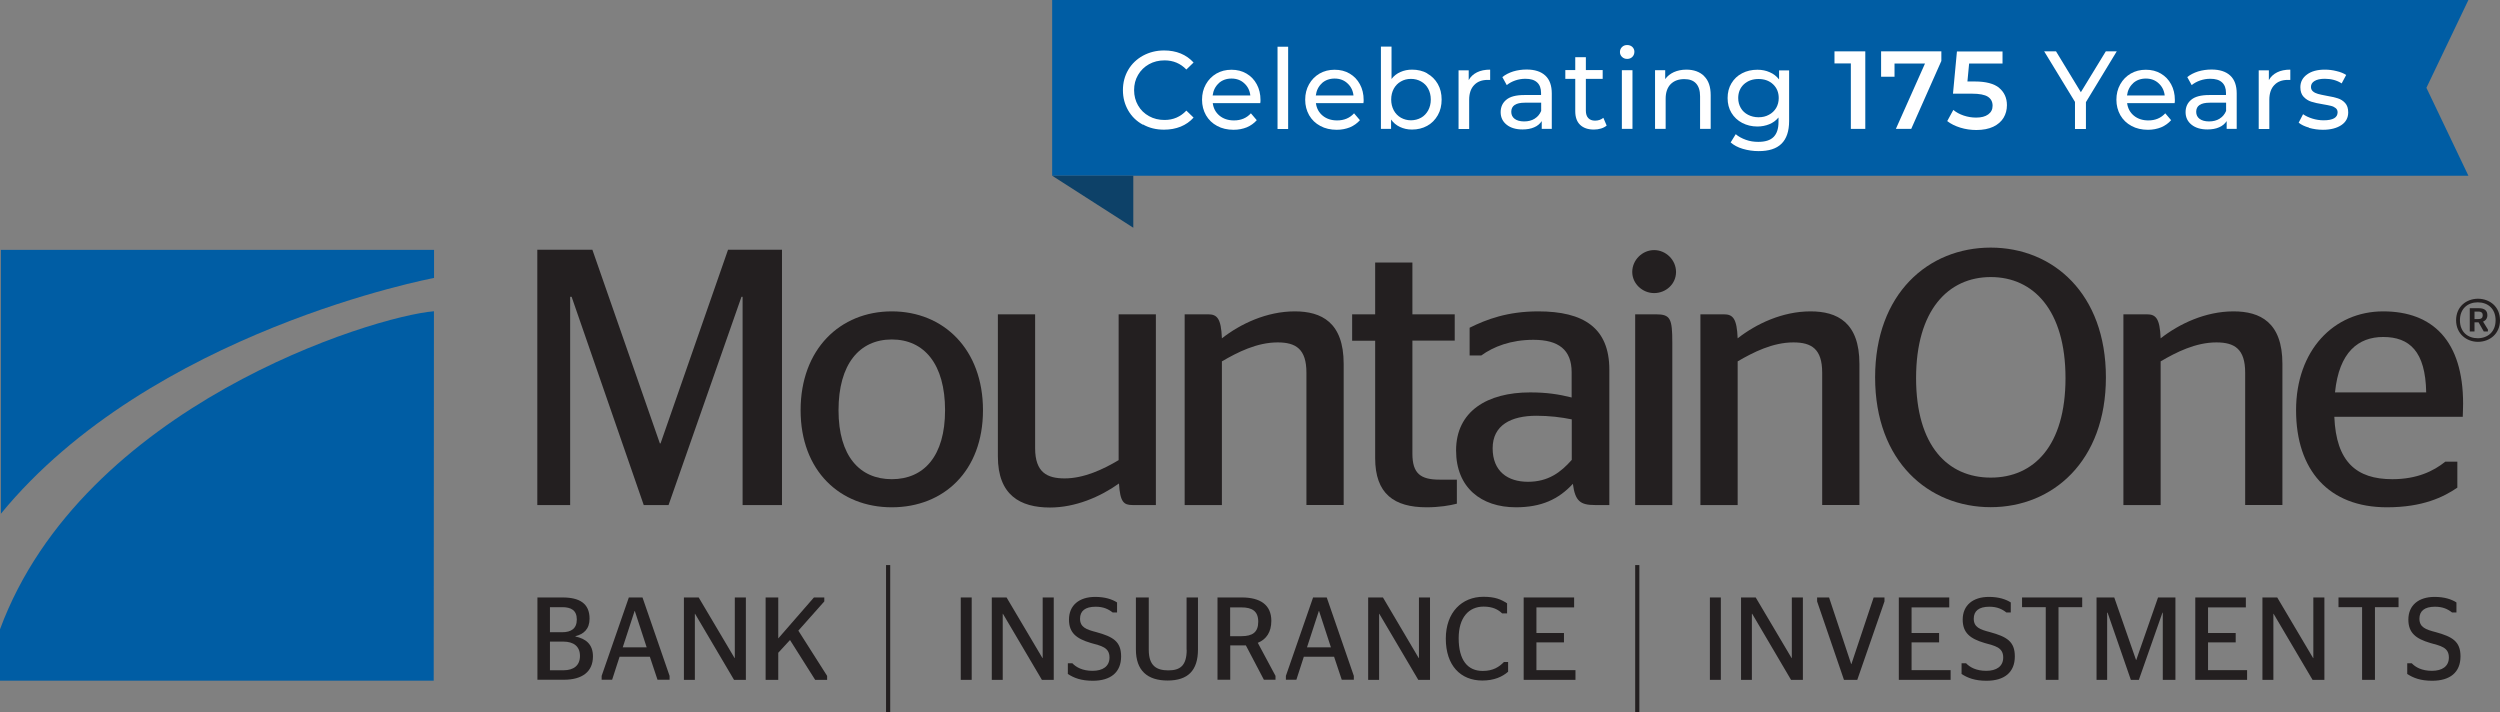 <?xml version="1.0" encoding="UTF-8"?>
<svg xmlns="http://www.w3.org/2000/svg" id="Layer_2" data-name="Layer 2" viewBox="0 0 221.52 63.11">
  <rect x="0" y="0" width="221.52" height="63.11" fill="#808080" stroke="none"/>
  <defs>
    <style>
      .cls-1 {
        fill: #0d4168;
      }

      .cls-1, .cls-2, .cls-3, .cls-4 {
        stroke-width: 0px;
      }

      .cls-2 {
        fill: #fff;
      }

      .cls-3 {
        fill: #231f20;
      }

      .cls-4 {
        fill: #005da4;
      }
    </style>
  </defs>
  <g id="Layer_1-2" data-name="Layer 1">
    <g>
      <g>
        <g>
          <polygon class="cls-3" points="47.61 22.13 52.49 22.13 58.47 39.29 58.53 39.29 64.51 22.13 69.29 22.13 69.29 44.75 65.8 44.75 65.8 26.3 65.7 26.3 59.24 44.75 57.04 44.75 50.65 26.3 50.52 26.3 50.52 44.75 47.61 44.75 47.61 22.13"></polygon>
          <path class="cls-3" d="m70.94,36.35c0-5.4,3.49-8.76,8.08-8.76s8.08,3.36,8.08,8.76-3.49,8.6-8.08,8.6-8.08-3.23-8.08-8.6m12.8,0c0-4.07-1.84-6.27-4.72-6.27s-4.72,2.2-4.72,6.27,1.88,6.11,4.72,6.11,4.72-2.04,4.72-6.11"></path>
          <path class="cls-3" d="m99.12,40.78v-12.93h3.3v16.9h-2.07c-.78,0-1.1-.26-1.2-1.91-1.68,1.2-3.88,2.13-6.11,2.13-2.65,0-4.62-1.1-4.62-4.52v-12.6h3.3v11.86c0,2.16,1.07,2.68,2.62,2.68,1.71,0,3.43-.81,4.78-1.62"></path>
          <path class="cls-3" d="m108.27,29.98c1.65-1.29,3.97-2.39,6.46-2.39,2.36,0,4.33.97,4.33,4.65v12.51h-3.3v-11.73c0-2.1-.94-2.68-2.55-2.68-1.84,0-3.55.87-4.94,1.68v12.73h-3.3v-16.9h2.07c.81,0,1.16.36,1.23,2.13"></path>
          <path class="cls-3" d="m119.81,27.85h2.04v-4.59h3.3v4.59h3.75v2.33h-3.75v10.02c0,1.78.74,2.3,2.42,2.3h1.52v2.13c-.61.16-1.55.32-2.68.32-2.88,0-4.56-1.19-4.56-4.36v-10.4h-2.04v-2.33Z"></path>
          <path class="cls-3" d="m139.36,42.88c-1.26,1.36-2.78,2.07-5.04,2.07-3.07,0-5.3-1.74-5.3-5.04,0-3.46,2.75-5.14,6.56-5.14,1.45,0,2.52.16,3.68.45v-2.23c0-2-1.16-2.88-3.39-2.88-2,0-3.55.61-4.62,1.39h-1.03v-2.46c1.49-.74,3.36-1.45,6.08-1.45,4.01,0,6.3,1.45,6.3,5.17v11.99h-1.29c-1.29,0-1.74-.36-1.94-1.87m-.1-2.13v-3.59c-.94-.19-1.97-.32-3.13-.32-2.26,0-3.88.84-3.88,2.88s1.33,2.97,3.13,2.97,2.91-.84,3.88-1.94"></path>
          <path class="cls-3" d="m144.63,24.1c0-1.07.9-1.94,1.94-1.94s1.94.87,1.94,1.94-.9,1.87-1.94,1.87-1.94-.84-1.94-1.87m.26,20.65v-16.9h1.84c1.29,0,1.45.39,1.45,2.52v14.38h-3.3Z"></path>
          <path class="cls-3" d="m153.97,29.98c1.65-1.29,3.97-2.39,6.46-2.39,2.36,0,4.33.97,4.33,4.65v12.51h-3.3v-11.73c0-2.1-.94-2.68-2.55-2.68-1.84,0-3.55.87-4.94,1.68v12.73h-3.3v-16.9h2.07c.81,0,1.16.36,1.23,2.13"></path>
          <path class="cls-3" d="m166.15,33.44c0-7.43,4.72-11.5,10.24-11.5s10.21,4.07,10.21,11.5-4.72,11.5-10.21,11.5-10.24-4.04-10.24-11.5m16.87.06c0-6.01-2.84-8.95-6.62-8.95s-6.62,2.94-6.62,8.95,2.81,8.82,6.62,8.82,6.62-2.81,6.62-8.82"></path>
          <path class="cls-3" d="m191.45,29.98c1.65-1.29,3.97-2.39,6.46-2.39,2.36,0,4.33.97,4.33,4.65v12.51h-3.3v-11.73c0-2.1-.94-2.68-2.55-2.68-1.84,0-3.56.87-4.94,1.68v12.73h-3.3v-16.9h2.07c.81,0,1.16.36,1.23,2.13"></path>
          <path class="cls-3" d="m206.84,36.93c.16,4.01,1.97,5.53,5.14,5.53,2.17,0,3.65-.71,4.69-1.55h1.07v2.3c-1.23.84-3.07,1.74-6.24,1.74-5.17,0-8.05-3.3-8.05-8.6s3.33-8.76,7.72-8.76,7.08,2.62,7.08,8.18c0,.45-.03,1.03-.03,1.16h-11.37Zm.06-2.16h8.08c-.06-3.65-1.49-4.91-3.81-4.91-2.2,0-3.91,1.33-4.27,4.91"></path>
          <path class="cls-3" d="m47.61,52.94h2.24c1.49,0,2.39.52,2.39,1.88,0,.92-.52,1.37-1.25,1.55v.03c.89.19,1.55.66,1.55,1.76,0,1.38-.98,2.07-2.57,2.07h-2.35v-7.3Zm2.2,3.08c.8,0,1.3-.32,1.3-1.13s-.5-1.09-1.29-1.09h-1.09v2.22h1.08Zm.13,3.37c.9,0,1.45-.43,1.45-1.27s-.55-1.27-1.49-1.27h-1.17v2.54h1.21Z"></path>
          <path class="cls-3" d="m53.31,59.89l2.41-6.95h1.21l2.4,6.95v.34h-1.07l-.68-2.04h-2.68l-.66,2.04h-.93v-.34Zm1.86-2.53h2.13l-1.05-3.22h-.02l-1.05,3.22Z"></path>
          <polygon class="cls-3" points="60.6 52.94 61.91 52.94 65.09 58.31 65.11 58.31 65.11 52.94 66.09 52.94 66.09 60.24 65.04 60.24 61.59 54.39 61.57 54.39 61.57 60.24 60.6 60.24 60.6 52.94"></polygon>
          <polygon class="cls-3" points="67.84 52.94 68.96 52.94 68.96 56.57 72.12 52.94 73.04 52.94 73.04 53.29 70.74 55.88 73.29 59.89 73.29 60.24 72.23 60.24 70 56.71 68.96 57.84 68.96 60.24 67.84 60.24 67.84 52.94"></polygon>
          <rect class="cls-3" x="78.51" y="50.07" width=".37" height="13.04"></rect>
          <polygon class="cls-3" points="85.13 60.24 85.13 56.46 85.13 52.94 86.1 52.94 86.1 56.46 86.1 60.24 85.13 60.24"></polygon>
          <polygon class="cls-3" points="87.88 52.94 89.19 52.94 92.37 58.31 92.39 58.31 92.39 52.94 93.37 52.94 93.37 60.24 92.32 60.24 88.87 54.39 88.85 54.39 88.85 60.24 87.88 60.24 87.88 52.94"></polygon>
          <path class="cls-3" d="m94.62,59.69v-.92h.4c.33.35.89.67,1.79.67s1.5-.39,1.5-1.18c0-.91-.74-1.03-1.66-1.29-1.28-.38-1.93-.9-1.93-2.07,0-1.27.91-2.01,2.32-2.01.88,0,1.5.21,1.94.49v.89h-.39c-.38-.3-.82-.51-1.51-.51-.93,0-1.38.38-1.38,1.06,0,.76.55.96,1.44,1.19,1.49.41,2.2.83,2.2,2.15,0,1.42-.93,2.16-2.51,2.16-1.03,0-1.68-.25-2.22-.61"></path>
          <path class="cls-3" d="m105.14,57.58v-4.64h1.01v4.61c0,1.86-.89,2.75-2.69,2.75s-2.81-.89-2.81-2.75v-4.61h1.14v4.64c0,1.45.72,1.82,1.74,1.82s1.62-.4,1.62-1.82"></path>
          <path class="cls-3" d="m110.38,57.19c-.1,0-.22,0-.34,0h-1.03v3.04h-1.13v-7.29h2.16c1.62,0,2.61.65,2.61,2.07,0,1-.44,1.64-1.2,1.95l1.57,2.93v.34h-1.03l-1.6-3.05Zm-1.38-.82h1c.99,0,1.49-.35,1.49-1.28s-.53-1.27-1.49-1.27h-1v2.55Z"></path>
          <path class="cls-3" d="m113.94,59.89l2.41-6.95h1.21l2.4,6.95v.34h-1.07l-.68-2.04h-2.68l-.66,2.04h-.93v-.34Zm1.86-2.53h2.13l-1.05-3.22h-.02l-1.05,3.22Z"></path>
          <polygon class="cls-3" points="121.23 52.94 122.54 52.94 125.71 58.31 125.73 58.31 125.73 52.94 126.71 52.94 126.71 60.24 125.67 60.24 122.22 54.39 122.2 54.39 122.2 60.24 121.23 60.24 121.23 52.94"></polygon>
          <path class="cls-3" d="m128.11,56.59c0-2.35,1.44-3.71,3.33-3.71,1.04,0,1.56.23,2.1.58v.89h-.44c-.34-.33-.82-.6-1.64-.6-1.32,0-2.21.97-2.21,2.8,0,1.93.78,2.9,2.13,2.9.93,0,1.46-.36,1.88-.79h.37v.86c-.5.44-1.23.78-2.28.78-1.94,0-3.24-1.34-3.24-3.71"></path>
          <polygon class="cls-3" points="135.01 52.94 139.48 52.94 139.48 53.82 136.14 53.82 136.14 56.09 138.58 56.09 138.58 56.92 136.14 56.92 136.14 59.38 139.6 59.38 139.6 60.24 135.01 60.24 135.01 52.94"></polygon>
          <rect class="cls-3" x="144.89" y="50.07" width=".37" height="13.04"></rect>
          <polygon class="cls-3" points="154.27 52.94 155.57 52.94 158.75 58.31 158.77 58.31 158.77 52.94 159.75 52.94 159.75 60.24 158.7 60.24 155.26 54.39 155.23 54.39 155.23 60.24 154.27 60.24 154.27 52.94"></polygon>
          <polygon class="cls-3" points="161.01 53.29 161.01 52.94 162.07 52.94 164.03 58.84 164.05 58.84 166.02 52.94 166.98 52.94 166.98 53.29 164.57 60.24 163.39 60.24 161.01 53.29"></polygon>
          <polygon class="cls-3" points="168.25 52.94 172.72 52.94 172.72 53.82 169.38 53.82 169.38 56.09 171.82 56.09 171.82 56.92 169.38 56.92 169.38 59.38 172.84 59.38 172.84 60.24 168.25 60.24 168.25 52.94"></polygon>
          <path class="cls-3" d="m173.81,59.69v-.92h.4c.33.35.89.67,1.79.67s1.5-.39,1.5-1.18c0-.91-.74-1.03-1.66-1.29-1.28-.38-1.93-.9-1.93-2.07,0-1.27.91-2.01,2.32-2.01.88,0,1.5.21,1.94.49v.89h-.39c-.38-.3-.82-.51-1.51-.51-.93,0-1.38.38-1.38,1.06,0,.76.55.96,1.44,1.19,1.49.41,2.2.83,2.2,2.15,0,1.42-.93,2.16-2.51,2.16-1.03,0-1.68-.25-2.22-.61"></path>
          <polygon class="cls-3" points="181.27 60.24 181.27 53.8 179.17 53.8 179.17 52.94 184.5 52.94 184.5 53.8 182.4 53.8 182.4 60.24 181.27 60.24"></polygon>
          <polygon class="cls-3" points="185.77 52.94 187.34 52.94 189.27 58.48 189.29 58.48 191.22 52.94 192.76 52.94 192.76 60.24 191.64 60.24 191.64 54.29 191.61 54.29 189.52 60.24 188.81 60.24 186.75 54.29 186.71 54.29 186.71 60.24 185.77 60.24 185.77 52.94"></polygon>
          <polygon class="cls-3" points="194.52 52.94 199 52.94 199 53.82 195.65 53.82 195.65 56.09 198.1 56.09 198.1 56.92 195.65 56.92 195.65 59.38 199.11 59.38 199.11 60.24 194.52 60.24 194.52 52.94"></polygon>
          <polygon class="cls-3" points="200.47 52.94 201.78 52.94 204.96 58.31 204.98 58.31 204.98 52.94 205.96 52.94 205.96 60.24 204.91 60.24 201.46 54.39 201.44 54.39 201.44 60.24 200.47 60.24 200.47 52.94"></polygon>
          <polygon class="cls-3" points="209.3 60.24 209.3 53.8 207.21 53.8 207.21 52.94 212.53 52.94 212.53 53.8 210.44 53.8 210.44 60.24 209.3 60.24"></polygon>
          <path class="cls-3" d="m213.3,59.69v-.92h.4c.33.35.89.67,1.79.67s1.5-.39,1.5-1.18c0-.91-.74-1.03-1.66-1.29-1.28-.38-1.93-.9-1.93-2.07,0-1.27.91-2.01,2.32-2.01.88,0,1.5.21,1.94.49v.89h-.39c-.38-.3-.82-.51-1.51-.51-.93,0-1.38.38-1.38,1.06,0,.76.55.96,1.44,1.19,1.49.41,2.2.83,2.2,2.15,0,1.42-.93,2.16-2.51,2.16-1.03,0-1.68-.25-2.22-.61"></path>
          <polygon class="cls-3" points="151.51 60.24 151.51 56.46 151.51 52.94 152.48 52.94 152.48 56.46 152.48 60.24 151.51 60.24"></polygon>
          <path class="cls-3" d="m217.63,28.38c0-1.22.92-1.91,1.94-1.91s1.95.69,1.95,1.91-.94,1.91-1.95,1.91-1.94-.71-1.94-1.91m3.5,0c0-1.05-.71-1.59-1.58-1.59s-1.58.54-1.58,1.59.71,1.59,1.58,1.59,1.58-.56,1.58-1.59m-1.52.18h-.35v.81h-.42v-2.06h.8c.52,0,.76.22.76.62,0,.27-.14.47-.38.57l.43.7v.17h-.37l-.46-.81Zm.38-.63c0-.19-.1-.32-.38-.32h-.35v.66h.35c.28,0,.38-.13.38-.34"></path>
        </g>
        <g>
          <path class="cls-4" d="m.07,22.14h38.39v2.49S13.36,29.32.08,45.52v-23.38Z"></path>
          <path class="cls-4" d="m0,55.76v4.55s38.43,0,38.43,0l.02-32.73C33.11,28.01,7.33,35.94,0,55.76"></path>
        </g>
      </g>
      <g>
        <polygon class="cls-4" points="218.72 0 93.23 0 93.23 15.57 100.08 15.57 218.72 15.57 215 7.78 218.72 0"></polygon>
        <polygon class="cls-1" points="100.42 20.18 93.23 15.57 100.42 15.57 100.42 20.18"></polygon>
        <g>
          <path class="cls-2" d="m101.27,11.05c-.55-.3-.99-.72-1.3-1.26s-.47-1.13-.47-1.8.16-1.27.47-1.8c.31-.53.75-.95,1.31-1.26.56-.3,1.18-.46,1.87-.46.54,0,1.03.09,1.47.27.44.18.82.45,1.14.8l-.64.62c-.52-.54-1.16-.81-1.93-.81-.51,0-.97.11-1.38.34-.41.23-.73.54-.97.95s-.35.85-.35,1.35.12.95.35,1.35c.23.4.55.72.97.95.41.23.87.34,1.38.34.77,0,1.41-.28,1.93-.83l.64.62c-.31.35-.7.62-1.14.8-.45.18-.94.27-1.48.27-.69,0-1.31-.15-1.86-.46Z"></path>
          <path class="cls-2" d="m111.68,9.14h-4.22c.06.46.26.83.6,1.11.34.28.77.42,1.28.42.62,0,1.12-.21,1.5-.63l.52.61c-.24.27-.53.48-.88.63-.35.14-.74.22-1.17.22-.55,0-1.04-.11-1.46-.34-.43-.23-.75-.54-.99-.95-.23-.41-.35-.86-.35-1.37s.11-.96.34-1.37c.23-.41.54-.72.93-.95.4-.23.84-.34,1.34-.34s.94.11,1.33.34.69.54.91.95c.22.41.33.87.33,1.39,0,.07,0,.17-.02.28Zm-3.69-1.76c-.3.27-.48.63-.54,1.08h3.34c-.05-.44-.23-.8-.54-1.08-.3-.28-.68-.42-1.13-.42s-.83.14-1.13.41Z"></path>
          <path class="cls-2" d="m113.2,4.14h.94v7.29h-.94v-7.29Z"></path>
          <path class="cls-2" d="m120.82,9.14h-4.22c.06.46.26.83.6,1.11.34.28.77.42,1.28.42.62,0,1.12-.21,1.5-.63l.52.61c-.24.27-.53.48-.88.63-.35.14-.74.22-1.17.22-.55,0-1.04-.11-1.46-.34-.43-.23-.75-.54-.99-.95-.23-.41-.35-.86-.35-1.37s.11-.96.34-1.37c.23-.41.54-.72.93-.95.4-.23.84-.34,1.34-.34s.94.11,1.33.34.69.54.91.95c.22.41.33.87.33,1.39,0,.07,0,.17-.02.28Zm-3.69-1.76c-.3.27-.48.63-.54,1.08h3.34c-.05-.44-.23-.8-.54-1.08-.3-.28-.68-.42-1.13-.42s-.83.14-1.13.41Z"></path>
          <path class="cls-2" d="m126.46,6.51c.4.22.71.53.94.93.23.4.34.86.34,1.38s-.11.99-.34,1.39c-.23.4-.54.72-.94.94-.4.22-.85.33-1.35.33-.39,0-.74-.08-1.06-.23-.32-.15-.59-.37-.79-.66v.83h-.9v-7.29h.94v2.87c.21-.28.47-.48.79-.62.31-.14.66-.21,1.03-.21.5,0,.96.11,1.35.33Zm-.54,3.92c.27-.15.47-.37.63-.65.15-.28.23-.6.23-.96s-.08-.68-.23-.96c-.15-.28-.36-.49-.63-.64-.26-.15-.56-.23-.9-.23s-.63.08-.89.23c-.27.15-.48.37-.63.64-.15.28-.23.6-.23.96s.08.68.23.96.36.49.63.65c.27.15.57.23.89.23s.63-.08.9-.23Z"></path>
          <path class="cls-2" d="m130.87,6.41c.32-.16.71-.24,1.17-.24v.91c-.05,0-.12,0-.22,0-.51,0-.91.15-1.2.46-.29.3-.44.74-.44,1.3v2.59h-.94v-5.2h.9v.87c.16-.3.41-.53.73-.69Z"></path>
          <path class="cls-2" d="m136.93,6.7c.38.35.57.88.57,1.58v3.14h-.89v-.69c-.16.24-.38.43-.67.55-.29.13-.64.19-1.04.19-.58,0-1.05-.14-1.4-.42-.35-.28-.53-.65-.53-1.11s.17-.83.5-1.1c.33-.28.86-.42,1.59-.42h1.49v-.19c0-.41-.12-.72-.35-.93-.24-.22-.58-.32-1.04-.32-.31,0-.61.05-.9.15-.29.1-.54.24-.75.41l-.39-.71c.27-.22.59-.38.96-.5.37-.11.77-.17,1.19-.17.72,0,1.27.18,1.65.53Zm-.94,3.81c.26-.16.45-.39.57-.68v-.73h-1.45c-.8,0-1.2.27-1.2.81,0,.26.1.47.3.62.2.15.48.23.84.23s.67-.08.93-.24Z"></path>
          <path class="cls-2" d="m142.37,11.12c-.14.12-.31.21-.51.27-.2.06-.41.09-.63.09-.52,0-.93-.14-1.22-.42s-.43-.68-.43-1.21v-2.86h-.88v-.78h.88v-1.14h.94v1.14h1.49v.78h-1.49v2.82c0,.28.07.5.21.65s.34.23.6.23c.29,0,.53-.08.74-.25l.29.68Z"></path>
          <path class="cls-2" d="m143.72,5.04c-.12-.12-.18-.26-.18-.43s.06-.32.18-.44.27-.18.46-.18.34.06.46.17c.12.12.18.26.18.43s-.06.33-.18.45-.27.18-.46.18-.33-.06-.46-.18Zm-.01,1.18h.94v5.2h-.94v-5.2Z"></path>
          <path class="cls-2" d="m151,6.75c.39.38.58.94.58,1.68v2.99h-.94v-2.89c0-.5-.12-.88-.36-1.14s-.59-.38-1.04-.38c-.51,0-.91.15-1.21.45-.29.3-.44.73-.44,1.28v2.68h-.94v-5.2h.9v.79c.19-.27.45-.47.77-.62.32-.14.69-.22,1.1-.22.66,0,1.19.19,1.58.57Z"></path>
          <path class="cls-2" d="m158.53,6.22v4.5c0,.91-.23,1.58-.68,2.02-.45.44-1.12.65-2.02.65-.49,0-.96-.07-1.4-.2-.45-.13-.81-.33-1.08-.57l.45-.73c.24.21.54.37.9.5s.72.18,1.1.18c.61,0,1.06-.14,1.35-.43.29-.29.44-.73.44-1.32v-.41c-.22.27-.5.47-.82.6-.32.13-.68.2-1.05.2-.5,0-.95-.11-1.35-.32-.4-.21-.72-.51-.95-.89s-.34-.82-.34-1.31.11-.93.34-1.31.54-.68.95-.89c.4-.21.85-.31,1.35-.31.39,0,.76.07,1.09.22.34.14.61.36.83.64v-.8h.89Zm-1.79,3.95c.27-.14.48-.34.64-.6.15-.26.23-.55.23-.88,0-.5-.17-.91-.5-1.22-.33-.31-.76-.47-1.29-.47s-.96.16-1.3.47c-.33.31-.5.72-.5,1.22,0,.33.08.62.23.88.15.26.37.46.64.6.27.14.58.22.93.22s.65-.07.92-.22Z"></path>
          <path class="cls-2" d="m165.28,4.55v6.87h-1.28v-5.8h-1.45v-1.07h2.73Z"></path>
          <path class="cls-2" d="m172.02,4.55v.85l-2.67,6.02h-1.36l2.58-5.79h-2.7v1.17h-1.19v-2.25h5.34Z"></path>
          <path class="cls-2" d="m177.13,7.78c.46.38.7.89.7,1.54,0,.41-.1.79-.3,1.12-.2.33-.51.6-.91.79s-.91.29-1.5.29c-.49,0-.97-.07-1.42-.21s-.84-.33-1.16-.58l.54-.99c.25.21.56.38.92.5.36.12.72.18,1.1.18.45,0,.81-.09,1.07-.28.26-.19.39-.44.39-.77,0-.35-.14-.62-.42-.8-.28-.18-.75-.27-1.43-.27h-1.66l.35-3.74h4.04v1.07h-2.96l-.15,1.59h.66c.97,0,1.69.19,2.15.56Z"></path>
          <path class="cls-2" d="m184.83,9.05v2.38h-.97v-2.4l-2.73-4.48h1.05l2.2,3.62,2.21-3.62h.97l-2.73,4.5Z"></path>
          <path class="cls-2" d="m192.7,9.14h-4.22c.06.46.26.83.6,1.11.34.28.77.42,1.28.42.62,0,1.12-.21,1.5-.63l.52.61c-.24.27-.53.48-.88.63-.35.14-.74.22-1.17.22-.55,0-1.04-.11-1.46-.34-.43-.23-.75-.54-.99-.95-.23-.41-.35-.86-.35-1.37s.11-.96.34-1.37c.23-.41.54-.72.93-.95.4-.23.84-.34,1.34-.34s.94.11,1.33.34.69.54.91.95c.22.41.33.87.33,1.39,0,.07,0,.17-.02.28Zm-3.69-1.76c-.3.27-.48.63-.54,1.08h3.34c-.05-.44-.23-.8-.54-1.08-.3-.28-.68-.42-1.13-.42s-.83.14-1.13.41Z"></path>
          <path class="cls-2" d="m197.62,6.7c.38.35.57.88.57,1.58v3.14h-.89v-.69c-.16.24-.38.43-.67.55-.29.13-.64.19-1.04.19-.58,0-1.05-.14-1.4-.42-.35-.28-.53-.65-.53-1.11s.17-.83.5-1.1c.33-.28.86-.42,1.59-.42h1.49v-.19c0-.41-.12-.72-.35-.93-.24-.22-.58-.32-1.04-.32-.31,0-.61.05-.9.15-.29.1-.54.24-.75.41l-.39-.71c.27-.22.59-.38.96-.5.37-.11.77-.17,1.19-.17.72,0,1.27.18,1.65.53Zm-.94,3.81c.26-.16.45-.39.57-.68v-.73h-1.45c-.8,0-1.2.27-1.2.81,0,.26.1.47.3.62.2.15.48.23.84.23s.67-.08.93-.24Z"></path>
          <path class="cls-2" d="m201.77,6.41c.32-.16.71-.24,1.17-.24v.91c-.05,0-.12,0-.22,0-.51,0-.91.15-1.2.46-.29.3-.44.74-.44,1.3v2.59h-.94v-5.2h.9v.87c.16-.3.41-.53.73-.69Z"></path>
          <path class="cls-2" d="m204.6,11.31c-.39-.11-.7-.26-.92-.44l.39-.75c.23.16.51.29.83.39.33.1.66.15.99.15.83,0,1.24-.24,1.24-.71,0-.16-.06-.28-.17-.37s-.25-.16-.42-.2-.4-.09-.71-.14c-.42-.07-.76-.14-1.03-.23-.26-.08-.49-.23-.68-.43-.19-.2-.29-.49-.29-.85,0-.47.2-.85.59-1.13.39-.29.92-.43,1.58-.43.35,0,.69.04,1.04.13.35.08.63.2.85.34l-.4.75c-.43-.28-.93-.41-1.5-.41-.4,0-.7.07-.91.2-.21.13-.31.3-.31.52,0,.17.06.3.18.4.12.1.26.17.44.22.17.05.42.1.73.16.42.07.76.15,1.02.23s.48.22.66.42c.18.2.27.47.27.83,0,.47-.2.85-.6,1.12s-.95.42-1.64.42c-.43,0-.83-.06-1.23-.17Z"></path>
        </g>
      </g>
    </g>
  </g>
</svg>
